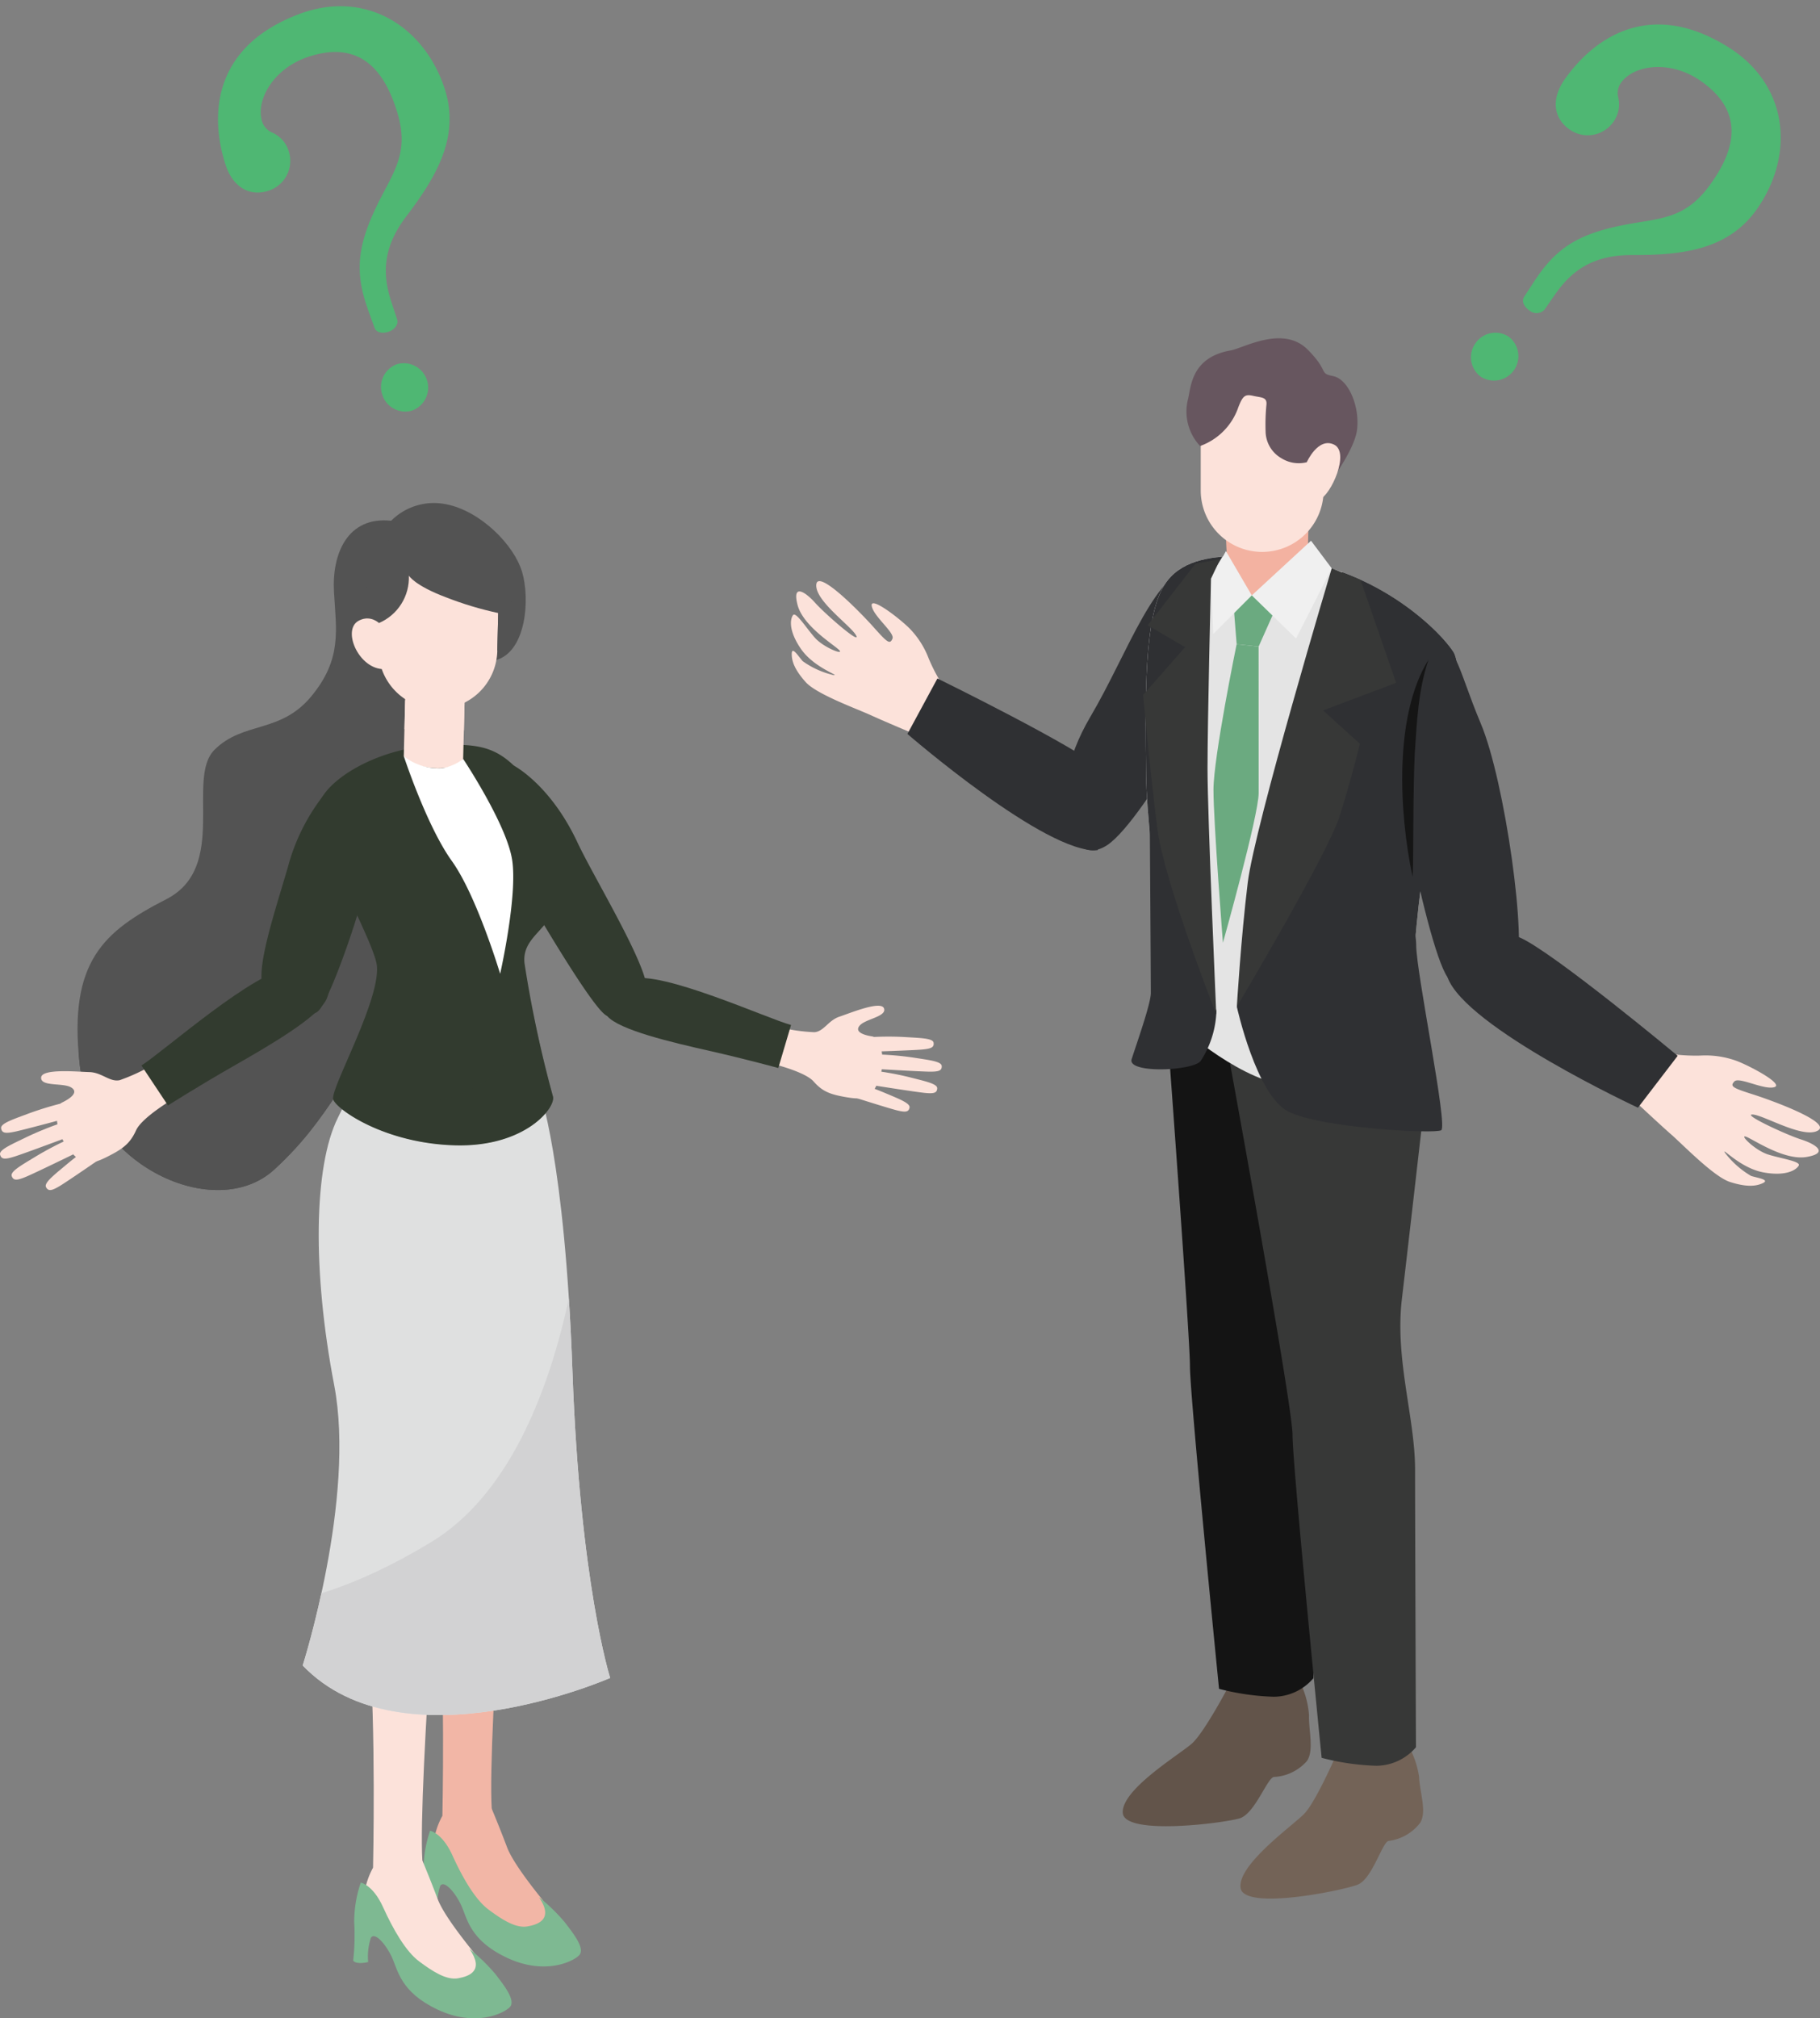<svg xmlns="http://www.w3.org/2000/svg" xmlns:xlink="http://www.w3.org/1999/xlink" width="223.7" height="247.985" viewBox="0 0 223.7 247.985">
  <rect x="0" y="0" width="223.7" height="247.985" fill="#808080" stroke="none"/>
  <defs>
    <clipPath id="clip-path">
      <path id="パス_101" data-name="パス 101" d="M59.148,170.269c-2.961,5.988-3.124,18.845-.445,32.809s-3.865,34.47-3.865,34.47c12.257,12.749,37.79,1.529,37.79,1.529s-3.7-11.571-4.637-37.7-4.071-34.466-4.071-34.466l-21.81-2.632Z" transform="translate(-54.838 -164.281)" fill="none"/>
    </clipPath>
    <clipPath id="clip-path-2">
      <path id="パス_103" data-name="パス 103" d="M63.883,312.724a28.6,28.6,0,0,1-.119,4.857c.447.529,1.837.16,1.837.16a7.425,7.425,0,0,1,.332-2.982c.479-.765,1.849.792,2.587,2.393s1.045,4.281,5.622,6.435,8.067.514,8.864-.3-.726-2.719-1.812-4.126a22.751,22.751,0,0,0-3.143-3.041c1.847,2.655.046,3.366-1.4,3.618s-3.142-.853-4.78-2.073-3.183-3.9-4.437-6.666-2.744-3.018-2.744-3.018a15.025,15.025,0,0,0-.807,4.744" transform="translate(-63.764 -307.98)" fill="#7eb992"/>
    </clipPath>
    <clipPath id="clip-path-3">
      <path id="パス_104" data-name="パス 104" d="M53.592,66.44c-5.352-.572-7.3,4.04-7.026,8.763s1.009,8.213-2.79,12.812-8.343,3.036-11.893,6.564,1.771,14.416-5.924,18.361-12.03,7.639-10.662,20.191,16.726,19.622,23.926,13.03,8.225-11.949,14.489-17.458,5.6-30.263,5.132-34.957,4.2-9.076,7.77-10.225,4.063-7.438,3.076-10.78-5.1-7.493-9.329-8.329a7.91,7.91,0,0,0-1.529-.152,7.421,7.421,0,0,0-5.24,2.18" transform="translate(-15.046 -64.26)" fill="none"/>
    </clipPath>
    <clipPath id="clip-path-4">
      <path id="パス_105" data-name="パス 105" d="M48.6,95.309c-5.038,15.345.628,45.748-18.42,48.317-6.059.818-11.4-2.52-14.932-5.62q.047.553.11,1.131c1.369,12.552,16.726,19.622,23.926,13.03s8.225-11.949,14.489-17.458,5.6-30.263,5.132-34.957a8.856,8.856,0,0,1,2.447-6.53l-1.865-8.559a3.7,3.7,0,0,0-2.167-.678c-2.159,0-5.594,1.806-8.72,11.323" transform="translate(-15.248 -83.986)" fill="none"/>
    </clipPath>
    <clipPath id="clip-path-5">
      <path id="パス_108" data-name="パス 108" d="M71.732,107.051c-7.237.375-14.082,4.6-14.329,8.055s6.3,14.667,7.259,18.592-5.743,15.6-5.293,16.86,6.383,5.419,15.045,5.631,12.444-4.757,11.947-6.069a146.209,146.209,0,0,1-3.486-16.339c-.345-3.62,3.939-4.157,4.1-8.728s-1.911-12.182-5.409-15.523c-2.109-2.014-4.055-2.558-7.3-2.558-.764,0-1.6.03-2.528.079" transform="translate(-57.396 -106.972)" fill="none"/>
    </clipPath>
    <clipPath id="clip-path-6">
      <rect id="長方形_25" data-name="長方形 25" width="34.497" height="28.834" fill="none"/>
    </clipPath>
    <clipPath id="clip-path-7">
      <rect id="長方形_26" data-name="長方形 26" width="7.412" height="5.887" fill="none"/>
    </clipPath>
    <clipPath id="clip-path-8">
      <path id="パス_127" data-name="パス 127" d="M69.344,69.783s-4.147,1.7-3.4,5.6S67.578,80.2,67.578,80.2a6.072,6.072,0,0,0,3.664-5.819s.673,1.2,4.558,2.662a41.544,41.544,0,0,0,6.424,1.934l-.114,4.653s1.89-1.344,1.81-5-2.356-9.451-7.849-10.26a15.422,15.422,0,0,0-2.249-.178c-3.6,0-4.479,1.588-4.479,1.588" transform="translate(-65.855 -68.195)" fill="none"/>
    </clipPath>
    <clipPath id="clip-path-9">
      <path id="パス_78" data-name="パス 78" d="M214.922,99.206c-2.59,3.985-2.391,14.047-2.292,23.313S216.217,153,216.217,153s7.173,6.675,13.25,7.671,15.044.1,15.044.1,1.1-23.213,2.69-28.792,5.081-21.619,3.188-24.508-10.124-10.837-22.117-11.557c-1.4-.084-2.865-.176-4.3-.176-3.676,0-7.184.6-9.045,3.464" transform="translate(-212.581 -95.742)" fill="none"/>
    </clipPath>
  </defs>
  <g id="img_solution_002" transform="translate(5050.088 -2535.616)">
    <path id="パス_95" data-name="パス 95" d="M79.229,273.472s.383-17.728-.5-27.137S80.5,221.592,80.5,221.592l7.564.772s-3.329,41.127-2.772,50.236-6.062.871-6.062.871" transform="translate(-5074.941 2485.253)" fill="#f2b6a6"/>
    <path id="パス_96" data-name="パス 96" d="M78.962,295.8a9.182,9.182,0,0,0-1.052,3.1c-.065,1.316-.856,3.043.871,4.3s3.223,2.055,4.36,4.06,4.936,5.59,8.148,4.944,3.984-1.253,2.7-2.8-6.054-7.034-7.075-9.727-1.893-4.757-1.893-4.757Z" transform="translate(-5074.673 2462.922)" fill="#f2b6a6"/>
    <path id="パス_97" data-name="パス 97" d="M90.3,306.958A22.748,22.748,0,0,1,93.447,310c1.087,1.407,2.61,3.311,1.813,4.126s-4.287,2.454-8.864.3-4.885-4.835-5.622-6.435-2.108-3.158-2.587-2.393a7.438,7.438,0,0,0-.332,2.982s-1.389.369-1.836-.16a28.6,28.6,0,0,0,.119-4.857,15,15,0,0,1,.807-4.744s1.488.257,2.743,3.019,2.8,5.446,4.438,6.665,3.336,2.324,4.78,2.073,3.246-.963,1.4-3.618" transform="translate(-5074.17 2461.738)" fill="#7eb992"/>
    <path id="パス_98" data-name="パス 98" d="M66.974,282.633s.383-17.728-.5-27.137,1.769-24.743,1.769-24.743l7.564.772s-3.329,41.127-2.772,50.236-6.062.871-6.062.871" transform="translate(-5071.209 2482.464)" fill="#fce2da"/>
    <path id="パス_99" data-name="パス 99" d="M83.92,166.913s3.141,8.338,4.072,34.466,4.636,37.7,4.636,37.7-25.533,11.219-37.79-1.529c0,0,6.545-20.506,3.866-34.47s-2.516-26.821.445-32.809l2.961-5.988Z" transform="translate(-5067.72 2502.704)" fill="#dfe0e0"/>
    <g id="グループ_22" data-name="グループ 22" transform="translate(-5012.882 2666.985)">
      <g id="グループ_21" data-name="グループ 21" clip-path="url(#clip-path)">
        <path id="パス_100" data-name="パス 100" d="M84.428,176.749s-.486,38.016-19.312,49.435-28.381,7.107-28.381,7.107l10.55,25.036,51.793-2.257Z" transform="translate(-49.325 -168.077)" fill="#d2d2d3"/>
      </g>
    </g>
    <path id="パス_102" data-name="パス 102" d="M66.707,304.964a9.182,9.182,0,0,0-1.052,3.1c-.065,1.317-.856,3.043.871,4.3s3.223,2.055,4.36,4.06,4.936,5.59,8.148,4.944,3.984-1.253,2.7-2.8-6.054-7.034-7.075-9.727-1.893-4.757-1.893-4.757Z" transform="translate(-5070.941 2460.132)" fill="#fce2da"/>
    <g id="グループ_26" data-name="グループ 26" transform="translate(-5006.674 2766.928)">
      <g id="グループ_25" data-name="グループ 25" clip-path="url(#clip-path-2)">
        <rect id="長方形_21" data-name="長方形 21" width="18.247" height="20.567" transform="translate(-0.535 17.749) rotate(-88.597)" fill="#7eb992"/>
      </g>
    </g>
    <g id="グループ_27" data-name="グループ 27" transform="translate(-5040.558 2597.42)" clip-path="url(#clip-path-3)">
      <rect id="長方形_22" data-name="長方形 22" width="89.855" height="58.898" transform="translate(-3.283 88.44) rotate(-88.597)" fill="#535353"/>
    </g>
    <g id="グループ_30" data-name="グループ 30" transform="translate(-5040.417 2611.14)">
      <g id="グループ_29" data-name="グループ 29" clip-path="url(#clip-path-4)">
        <rect id="長方形_23" data-name="長方形 23" width="75.88" height="47.92" transform="translate(-1.83 74.728) rotate(-88.597)" fill="#535353"/>
      </g>
    </g>
    <path id="パス_106" data-name="パス 106" d="M71.731,107.051c-7.237.375-14.081,4.6-14.328,8.055s6.3,14.667,7.258,18.592-5.743,15.6-5.292,16.86,6.383,5.419,15.045,5.631,12.444-4.757,11.946-6.069a146.1,146.1,0,0,1-3.485-16.339c-.345-3.62,3.939-4.157,4.1-8.728s-1.911-12.182-5.409-15.522c-2.6-2.489-4.96-2.733-9.834-2.48" transform="translate(-5068.499 2520.154)" fill="#323b2f"/>
    <g id="グループ_37" data-name="グループ 37" transform="translate(-5011.103 2627.126)">
      <g id="グループ_36" data-name="グループ 36" clip-path="url(#clip-path-5)">
        <g id="グループ_35" data-name="グループ 35" transform="translate(1.973 26.527)" opacity="0.32" style="mix-blend-mode: multiply;isolation: isolate">
          <g id="グループ_34" data-name="グループ 34">
            <g id="グループ_33" data-name="グループ 33" clip-path="url(#clip-path-6)">
              <path id="パス_107" data-name="パス 107" d="M85.9,145.112a19.187,19.187,0,0,1-5.68,13.738c-6.148,6.029-19.985,3.321-19.985,3.321l.655,7.317,24.325,4.459L94.73,163.74Z" transform="translate(-60.233 -145.112)" fill="#323b2f"/>
            </g>
          </g>
        </g>
      </g>
    </g>
    <path id="パス_109" data-name="パス 109" d="M80.2,97.638l-.2,8.038s-.768,1.2-3.184,1.144-3.82-.959-4.113-1.475l.2-8.343Z" transform="translate(-5073.162 2523.19)" fill="#fce2da"/>
    <g id="グループ_40" data-name="グループ 40" transform="translate(-5000.371 2620.829)" style="mix-blend-mode: multiply;isolation: isolate">
      <g id="グループ_39" data-name="グループ 39">
        <g id="グループ_38" data-name="グループ 38" clip-path="url(#clip-path-7)">
          <path id="パス_110" data-name="パス 110" d="M80.238,97.917l-.111,4.532a3.639,3.639,0,0,1-3.313,1.353,6.343,6.343,0,0,1-3.987-1.531l.086-3.524Z" transform="translate(-72.827 -97.917)" fill="#fce2da"/>
        </g>
      </g>
    </g>
    <path id="パス_111" data-name="パス 111" d="M75.35,92.207h0a7.306,7.306,0,0,0,7.483-7.125l.113-4.654a7.306,7.306,0,1,0-14.607-.357l-.114,4.653a7.306,7.306,0,0,0,7.125,7.483" transform="translate(-5071.796 2530.516)" fill="#fce2da"/>
    <path id="パス_112" data-name="パス 112" d="M68.011,86.594s-1.452-2.82-3.647-1.662.2,6.425,3.542,5.914Z" transform="translate(-5070.363 2526.951)" fill="#fce2da"/>
    <path id="パス_113" data-name="パス 113" d="M55.183,115.879a24.486,24.486,0,0,0-4.375,8.786c-1.664,5.722-4.083,12.786-2.98,15s5.122,3.932,6.632,2.785,5.9-14.164,6.047-16.544-.619-10.669-5.324-10.028" transform="translate(-5065.501 2517.453)" fill="#323b2f"/>
    <path id="パス_114" data-name="パス 114" d="M138.66,155.736a21.8,21.8,0,0,0,4.213.588c1.168-.106,1.686-1.446,3.062-1.908s5.127-2.016,5.481-1.013-2.235,1.278-2.962,2.077.465,1.2,1.492,1.358,1.762,2.773.915,5.138-1.749,2.714-3.887,2.365-3.1-.7-4.213-1.965-5.4-2.26-5.4-2.26Z" transform="translate(-5092.849 2506.118)" fill="#fce2da"/>
    <path id="パス_115" data-name="パス 115" d="M155.092,158.594a37.479,37.479,0,0,1,4.163-.021c1.962.124,3.565.134,3.653.7s-.29.741-1.431.842-5.957.257-5.957.257Z" transform="translate(-5098.247 2504.458)" fill="#fce2da"/>
    <path id="パス_116" data-name="パス 116" d="M156.671,161.683a37.493,37.493,0,0,1,4.147.369c1.942.307,3.537.467,3.572,1.042s-.358.711-1.5.7-5.955-.3-5.955-.3Z" transform="translate(-5098.728 2503.496)" fill="#fce2da"/>
    <path id="パス_117" data-name="パス 117" d="M156.117,164.587a37.521,37.521,0,0,1,4.093.762c1.9.492,3.476.8,3.456,1.378s-.424.674-1.564.558-5.9-.869-5.9-.869Z" transform="translate(-5098.56 2502.611)" fill="#fce2da"/>
    <path id="パス_118" data-name="パス 118" d="M151.727,166.4a37.458,37.458,0,0,1,3.932,1.368c1.808.772,3.317,1.315,3.21,1.881s-.521.6-1.63.316-5.7-1.744-5.7-1.744Z" transform="translate(-5097.165 2502.058)" fill="#fce2da"/>
    <path id="パス_119" data-name="パス 119" d="M91.19,110.65s4.476,2.306,7.815,9.425c2.112,4.5,8.889,15.524,8.53,18.314a3.589,3.589,0,0,1-4.885,3.011c-1.913-.723-11.771-18.049-11.771-18.049s-4.414-11.046.311-12.7" transform="translate(-5078.124 2519.035)" fill="#323b2f"/>
    <path id="パス_120" data-name="パス 120" d="M130.93,153.942c-2.911-.787-15.912-6.737-19.65-5.657s-4.407,2.79-2.964,4.534,8.047,3.274,12.58,4.3,8.466,2.109,8.466,2.109Z" transform="translate(-5083.789 2507.615)" fill="#323b2f"/>
    <path id="パス_121" data-name="パス 121" d="M22.392,163.463a23.307,23.307,0,0,1-4.126,1.92c-1.228.257-2.178-.951-3.731-.994s-5.877-.457-5.924.68,2.687.608,3.681,1.2-.1,1.375-1.1,1.856-.935,3.389.673,5.544,2.639,2.228,4.718,1.2,2.955-1.689,3.7-3.329,4.812-4,4.812-4Z" transform="translate(-5053.644 2502.953)" fill="#fce2da"/>
    <path id="パス_122" data-name="パス 122" d="M9.325,170.194a40.136,40.136,0,0,0-4.266,1.282c-1.968.742-3.605,1.254-3.518,1.864s.529.668,1.728.412,6.175-1.6,6.175-1.6Z" transform="translate(-5051.49 2500.904)" fill="#fce2da"/>
    <path id="パス_123" data-name="パス 123" d="M8.808,173.817a40.205,40.205,0,0,0-4.127,1.675c-1.89.923-3.473,1.586-3.329,2.185s.59.615,1.759.249,6-2.173,6-2.173Z" transform="translate(-5051.431 2499.801)" fill="#fce2da"/>
    <path id="パス_124" data-name="パス 124" d="M10.455,176.615a40.212,40.212,0,0,0-3.949,2.061c-1.794,1.1-3.305,1.91-3.1,2.492s.645.556,1.775.081,5.764-2.735,5.764-2.735Z" transform="translate(-5052.053 2498.948)" fill="#fce2da"/>
    <path id="パス_125" data-name="パス 125" d="M15.757,177.124a40.074,40.074,0,0,0-3.594,2.631c-1.609,1.356-2.982,2.384-2.7,2.929s.721.453,1.767-.187,5.287-3.569,5.287-3.569Z" transform="translate(-5053.894 2498.794)" fill="#fce2da"/>
    <path id="パス_126" data-name="パス 126" d="M26.336,158.4c2.731-1.717,14.171-11.875,18.334-11.94s5.382,1.474,4.452,3.711S41.914,156.038,37.6,158.5s-8,4.808-8,4.808Z" transform="translate(-5059.042 2508.132)" fill="#323b2f"/>
    <g id="グループ_44" data-name="グループ 44" transform="translate(-5005.22 2600.157)">
      <g id="グループ_43" data-name="グループ 43" clip-path="url(#clip-path-8)">
        <rect id="長方形_28" data-name="長方形 28" width="15.896" height="19.176" transform="matrix(0.024, -1, 1, 0.024, -1.036, 15.431)" fill="#535353"/>
      </g>
    </g>
    <path id="パス_128" data-name="パス 128" d="M72.709,109a6.982,6.982,0,0,0,4.67,1.477,5.935,5.935,0,0,0,2.627-1.146s5.261,7.9,6,12.3-1.458,14.1-1.458,14.1-2.863-9.582-5.947-13.877S72.709,109,72.709,109" transform="translate(-5073.162 2519.538)" fill="#fff"/>
    <g id="グループ_172" data-name="グループ 172" transform="translate(-6.098 -15.354)">
      <path id="パス_68" data-name="パス 68" d="M230.21,294.343a10.889,10.889,0,0,1,1.212,4.28c-.058,1.849.645,4.319-.258,5.622a5.784,5.784,0,0,1-4.014,1.957c-.8-.06-2.349,4.5-4.246,5.082s-14.183,2.167-14.374-.668,6.812-7.067,8.448-8.476,4.93-7.772,4.93-7.772Z" transform="translate(-5114.518 2463.101)" fill="#62544a"/>
      <path id="パス_69" data-name="パス 69" d="M216.165,173.484s2.947,39.715,2.947,43.507,3.575,39.653,3.575,39.653a30.129,30.129,0,0,0,6.718.975,6.453,6.453,0,0,0,4.875-2.275s-.108-27.844-.108-34.128-2.493-13.542-1.625-20.91,2.708-23.51,2.708-23.51l-10.076-9.643Z" transform="translate(-5116.843 2501.829)" fill="#141414"/>
      <path id="パス_70" data-name="パス 70" d="M249.753,305.352a10.883,10.883,0,0,1,1.527,4.179c.081,1.848.965,4.259.161,5.625a5.784,5.784,0,0,1-3.857,2.25c-.8,0-2.009,4.661-3.857,5.384s-13.982,3.214-14.384.4,6.267-7.553,7.794-9.08,4.339-8.117,4.339-8.117Z" transform="translate(-5120.851 2459.749)" fill="#736357"/>
      <path id="パス_71" data-name="パス 71" d="M226.851,181.085s8.126,44.311,8.126,48.1,3.576,39.653,3.576,39.653a30.11,30.11,0,0,0,6.717.975,6.454,6.454,0,0,0,4.875-2.276s-.108-27.843-.108-34.127-2.492-13.543-1.625-20.91,2.708-23.51,2.708-23.51l-10.076-9.642Z" transform="translate(-5120.097 2498.115)" fill="#373837"/>
      <path id="パス_72" data-name="パス 72" d="M201.383,115.856c4.782-8.1,7.925-18.185,13.334-18.875s6.116,4.321,5.354,7.612-11.845,23.774-16.559,26.971-8.09-5.613-2.129-15.708" transform="translate(-5111.371 2523.216)" fill="#2f3033"/>
      <path id="パス_73" data-name="パス 73" d="M228.272,95.918c11.993.72,20.224,8.667,22.117,11.557s-1.594,18.929-3.188,24.508-2.69,28.792-2.69,28.792-8.966.9-15.043-.1S216.217,153,216.217,153s-3.487-21.221-3.587-30.485-.3-19.327,2.292-23.313,8.368-3.587,13.35-3.288" transform="translate(-5115.752 2523.574)" fill="#e4e4e4"/>
      <path id="パス_74" data-name="パス 74" d="M227.937,102.186l5.833.712-2.632,5.9-2.7-.284Z" transform="translate(-5120.428 2521.612)" fill="#6baa80"/>
      <path id="パス_75" data-name="パス 75" d="M227.408,111.288l2.7.284s.006,15.232.006,18-4.39,18.393-4.39,18.393-1.162-14.788-1.162-18.8,2.844-17.875,2.844-17.875" transform="translate(-5119.401 2518.84)" fill="#6baa80"/>
      <g id="グループ_18" data-name="グループ 18" transform="translate(-4903.171 2619.316)">
        <g id="グループ_17" data-name="グループ 17" clip-path="url(#clip-path-9)">
          <path id="パス_76" data-name="パス 76" d="M245.634,91.7s-4.483,11.954-4.483,24.252-4.292,43.491-4.292,43.491l13.372,2.715,12.414-6.092-1.609-47.815L250.921,92.506Z" transform="translate(-219.974 -94.512)" fill="#2f3033"/>
          <path id="パス_77" data-name="パス 77" d="M218.378,93.675s-1.836,2.916-1.915,3.227c-2.607,10.429.48,46.294.48,50.869,0,5.4-4.72,3.038-4.72,3.038l-7.586-19.08-5.4-28.16L209.925,91.04Z" transform="translate(-208.518 -94.31)" fill="#2f3033"/>
        </g>
      </g>
      <path id="パス_79" data-name="パス 79" d="M259.827,110.364s-3.985,3.587-4.682,5.978,4.682,31.481,7.472,35.566,6.874,2.292,8.368-.9-1.3-23.213-4.284-30.286-2.989-10.56-6.874-10.361" transform="translate(-5128.694 2519.124)" fill="#2f3033"/>
      <path id="パス_80" data-name="パス 80" d="M228.69,165.167s2.382,10.866,6.315,12.881,17.938,2.782,18.8,2.3-3.07-19.378-3.07-22.735S247,141.978,247,141.978H236.444Z" transform="translate(-5120.658 2509.495)" fill="#2f3033"/>
      <path id="パス_81" data-name="パス 81" d="M220.508,166.186a11.918,11.918,0,0,1-1.919,6.139c-.863,1.247-9.074,1.618-8.5-.2s2.359-6.8,2.359-8.141-.126-20.316-.126-20.316Z" transform="translate(-5114.985 2508.982)" fill="#2f3033"/>
      <path id="パス_82" data-name="パス 82" d="M226.612,88.785l.309,6.479s.123,2.962,4.442,2.9a5.534,5.534,0,0,0,5.368-3.764l.07-2.569.116-4.279Z" transform="translate(-5120.024 2526.068)" fill="#f3b2a1"/>
      <path id="パス_83" data-name="パス 83" d="M229.858,85.365h0a7.549,7.549,0,0,1-7.549-7.549V70.962a7.549,7.549,0,0,1,15.1,0v6.854a7.549,7.549,0,0,1-7.549,7.549" transform="translate(-5118.714 2533.418)" fill="#fce2da"/>
      <path id="パス_84" data-name="パス 84" d="M234.586,72.469a4.024,4.024,0,0,1-3.11-.489,3.856,3.856,0,0,1-1.947-3.294,24.281,24.281,0,0,1,.1-3.258c.11-.988-.616-.885-1.614-1.114s-1.285-.032-1.839,1.4a7.71,7.71,0,0,1-4.7,4.762,6.2,6.2,0,0,1-1.462-5.846c.354-1.593.47-5.063,5.22-5.9,1.594-.28,6.452-3.166,9.5-.067,2.687,2.728,1.257,2.84,3.112,3.227s3.27,3.681,2.923,6.58-4.426,7.931-4.426,7.931Z" transform="translate(-5117.961 2535.296)" fill="#67565f"/>
      <path id="パス_85" data-name="パス 85" d="M241.044,78.106s1.392-3.132,3.363-2.165-.386,6.186-1.778,6.728-1.353.232-1.353.232Z" transform="translate(-5124.419 2529.66)" fill="#fce2da"/>
      <path id="パス_86" data-name="パス 86" d="M238.613,93l-7.281,6.715,5.443,5.3,4.382-8.624Z" transform="translate(-5121.462 2524.409)" fill="#f0f0f0"/>
      <path id="パス_87" data-name="パス 87" d="M229.135,100.271l-4.736,4.736-.283-6.785,1.838-3.393Z" transform="translate(-5119.265 2523.852)" fill="#f0f0f0"/>
      <path id="パス_88" data-name="パス 88" d="M240.353,97.877s-9.471,31.666-10.32,38.594-1.343,15.267-1.343,15.267,11.168-18.731,12.653-23.466,2.474-8.836,2.474-8.836l-4.524-4.1,8.976-3.393-4.382-12.652Z" transform="translate(-5120.658 2522.924)" fill="#373837"/>
      <path id="パス_89" data-name="パス 89" d="M300.624,183.016a22.436,22.436,0,0,0,5.941.653,11.193,11.193,0,0,1,4.516.663c1.8.7,5.9,2.912,4.558,3.229s-4.3-1.317-4.866-.712-.219.791,2.291,1.59,9.781,3.482,7.941,4.464-6.639-1.936-7.982-1.993,4.108,2.477,5.944,3.062,3.467,1.682.675,2.155-6.634-2.236-7.458-2.5,1.146,1.687,2.719,2.189,4.074.841,3.783,1.367-1.55,1.356-4.355.834-5.078-3.094-4.745-2.452a11,11,0,0,0,3.247,2.891c.75.239,2.332.453,1.455.876s-2.058.5-4.044-.132-5.77-4.56-7.255-5.858-5.554-5.111-5.554-5.111Z" transform="translate(-5141.59 2497)" fill="#fce2da"/>
      <path id="パス_90" data-name="パス 90" d="M220.465,98.655s-.424,17.529-.424,23.326,1.079,30.213,1.079,30.213-6.381-16.218-7.229-22.721-1.767-16.54-1.767-16.54l5.16-5.867-4.594-2.686,5.867-7.563,3.039-.565Z" transform="translate(-5115.613 2523.419)" fill="#373837"/>
      <path id="パス_91" data-name="パス 91" d="M265.915,167.841c2.192,6.177,23.412,16.04,23.412,16.04l4.882-6.376s-15.442-12.852-19.427-14.545-8.867,4.882-8.867,4.882" transform="translate(-5131.992 2503.191)" fill="#2f3033"/>
      <path id="パス_92" data-name="パス 92" d="M169.746,114.635a21.656,21.656,0,0,1-2.92-4.974,10.793,10.793,0,0,0-2.365-3.715c-1.325-1.31-4.892-4.042-4.642-2.738s2.856,3.268,2.547,4-.611.506-2.3-1.39-6.927-7.239-7.066-5.231,4.325,5.081,4.905,6.242-3.8-2.639-5.042-4.025-2.85-2.39-2.164.255,4.588,4.96,5.144,5.581-1.938-.343-3-1.531-2.349-3.256-2.7-2.791-.581,1.9.985,4.164,4.729,3.249,4.033,3.21a10.6,10.6,0,0,1-3.828-1.719c-.506-.565-1.319-1.874-1.345-.935s.371,2.009,1.712,3.508,6.294,3.281,8.023,4.076,6.692,2.873,6.692,2.873Z" transform="translate(-5096.661 2522.233)" fill="#fce2da"/>
      <path id="パス_93" data-name="パス 93" d="M193.837,138.435c-6.3.508-23.365-14.285-23.365-14.285l3.688-6.815s17.413,8.525,20.476,11.365-.8,9.735-.8,9.735" transform="translate(-5102.93 2516.999)" fill="#2f3033"/>
      <path id="パス_94" data-name="パス 94" d="M261.148,114.025c-4.295,6.876-3.6,18.949-1.959,26.662.067-1.136.068-2.264.074-3.389.029-3.908.026-7.841.194-11.74.263-3.875.421-7.816,1.691-11.533" transform="translate(-5129.557 2518.007)" fill="#151515"/>
      <path id="パス_129" data-name="パス 129" d="M279.1,36.851a1.351,1.351,0,0,1-1.859.082c-.636-.442-1.015-1.133-.613-1.712l1.309-2.009.362-.521c2.653-3.822,5.574-5.312,10.913-6.326,4.414-.8,7.365-.723,10.421-5.123l.12-.174c3.7-5.327,2.875-9.331-1.468-12.346-3.706-2.573-8.214-2.012-9.821.3a2.228,2.228,0,0,0-.288,1.774,3.653,3.653,0,0,1-.623,3,3.85,3.85,0,0,1-5.356.915c-2.084-1.447-2.215-3.854-.648-6.112,3.135-4.517,10.022-10.339,20.138-4.019,7.413,4.631,8.2,13.175,3.578,19.834-3.537,5.1-9.243,5.732-15.323,5.716-4.869-.033-7.506,1.912-9.556,4.864Zm-8.459,4.086a2.97,2.97,0,0,1,4.072-.767,3,3,0,0,1-3.418,4.924,2.962,2.962,0,0,1-.654-4.157" transform="translate(-5133.257 2552.177)" fill="#4fb773"/>
    </g>
    <path id="パス_130" data-name="パス 130" d="M23.286,38.067c.255.657-.315,1.332-.972,1.586-.723.28-1.507.207-1.762-.451l-.933-2.209-.23-.591c-1.682-4.338-1.281-7.593.867-12.584,1.81-4.1,3.524-6.509,1.587-11.5l-.077-.2c-2.345-6.047-6.124-7.605-11.052-5.693C6.508,8.057,4.45,12.106,5.47,14.735a2.228,2.228,0,0,0,1.309,1.231,3.656,3.656,0,0,1,2.136,2.2,3.849,3.849,0,0,1-2.239,4.951c-2.365.917-4.435-.322-5.428-2.885C-.739,15.1-1.71,6.136,9.19,1.29c7.986-3.551,15.508.578,18.439,8.136,2.242,5.783-.424,10.868-3.841,15.9-2.751,4.016-2.616,7.29-1.317,10.641Zm-1.349,9.3a2.971,2.971,0,0,1,1.643-3.8,3,3,0,0,1,2.167,5.589,2.961,2.961,0,0,1-3.811-1.785" transform="translate(-5022.543 2535.616) rotate(3)" fill="#4fb773"/>
  </g>
</svg>
